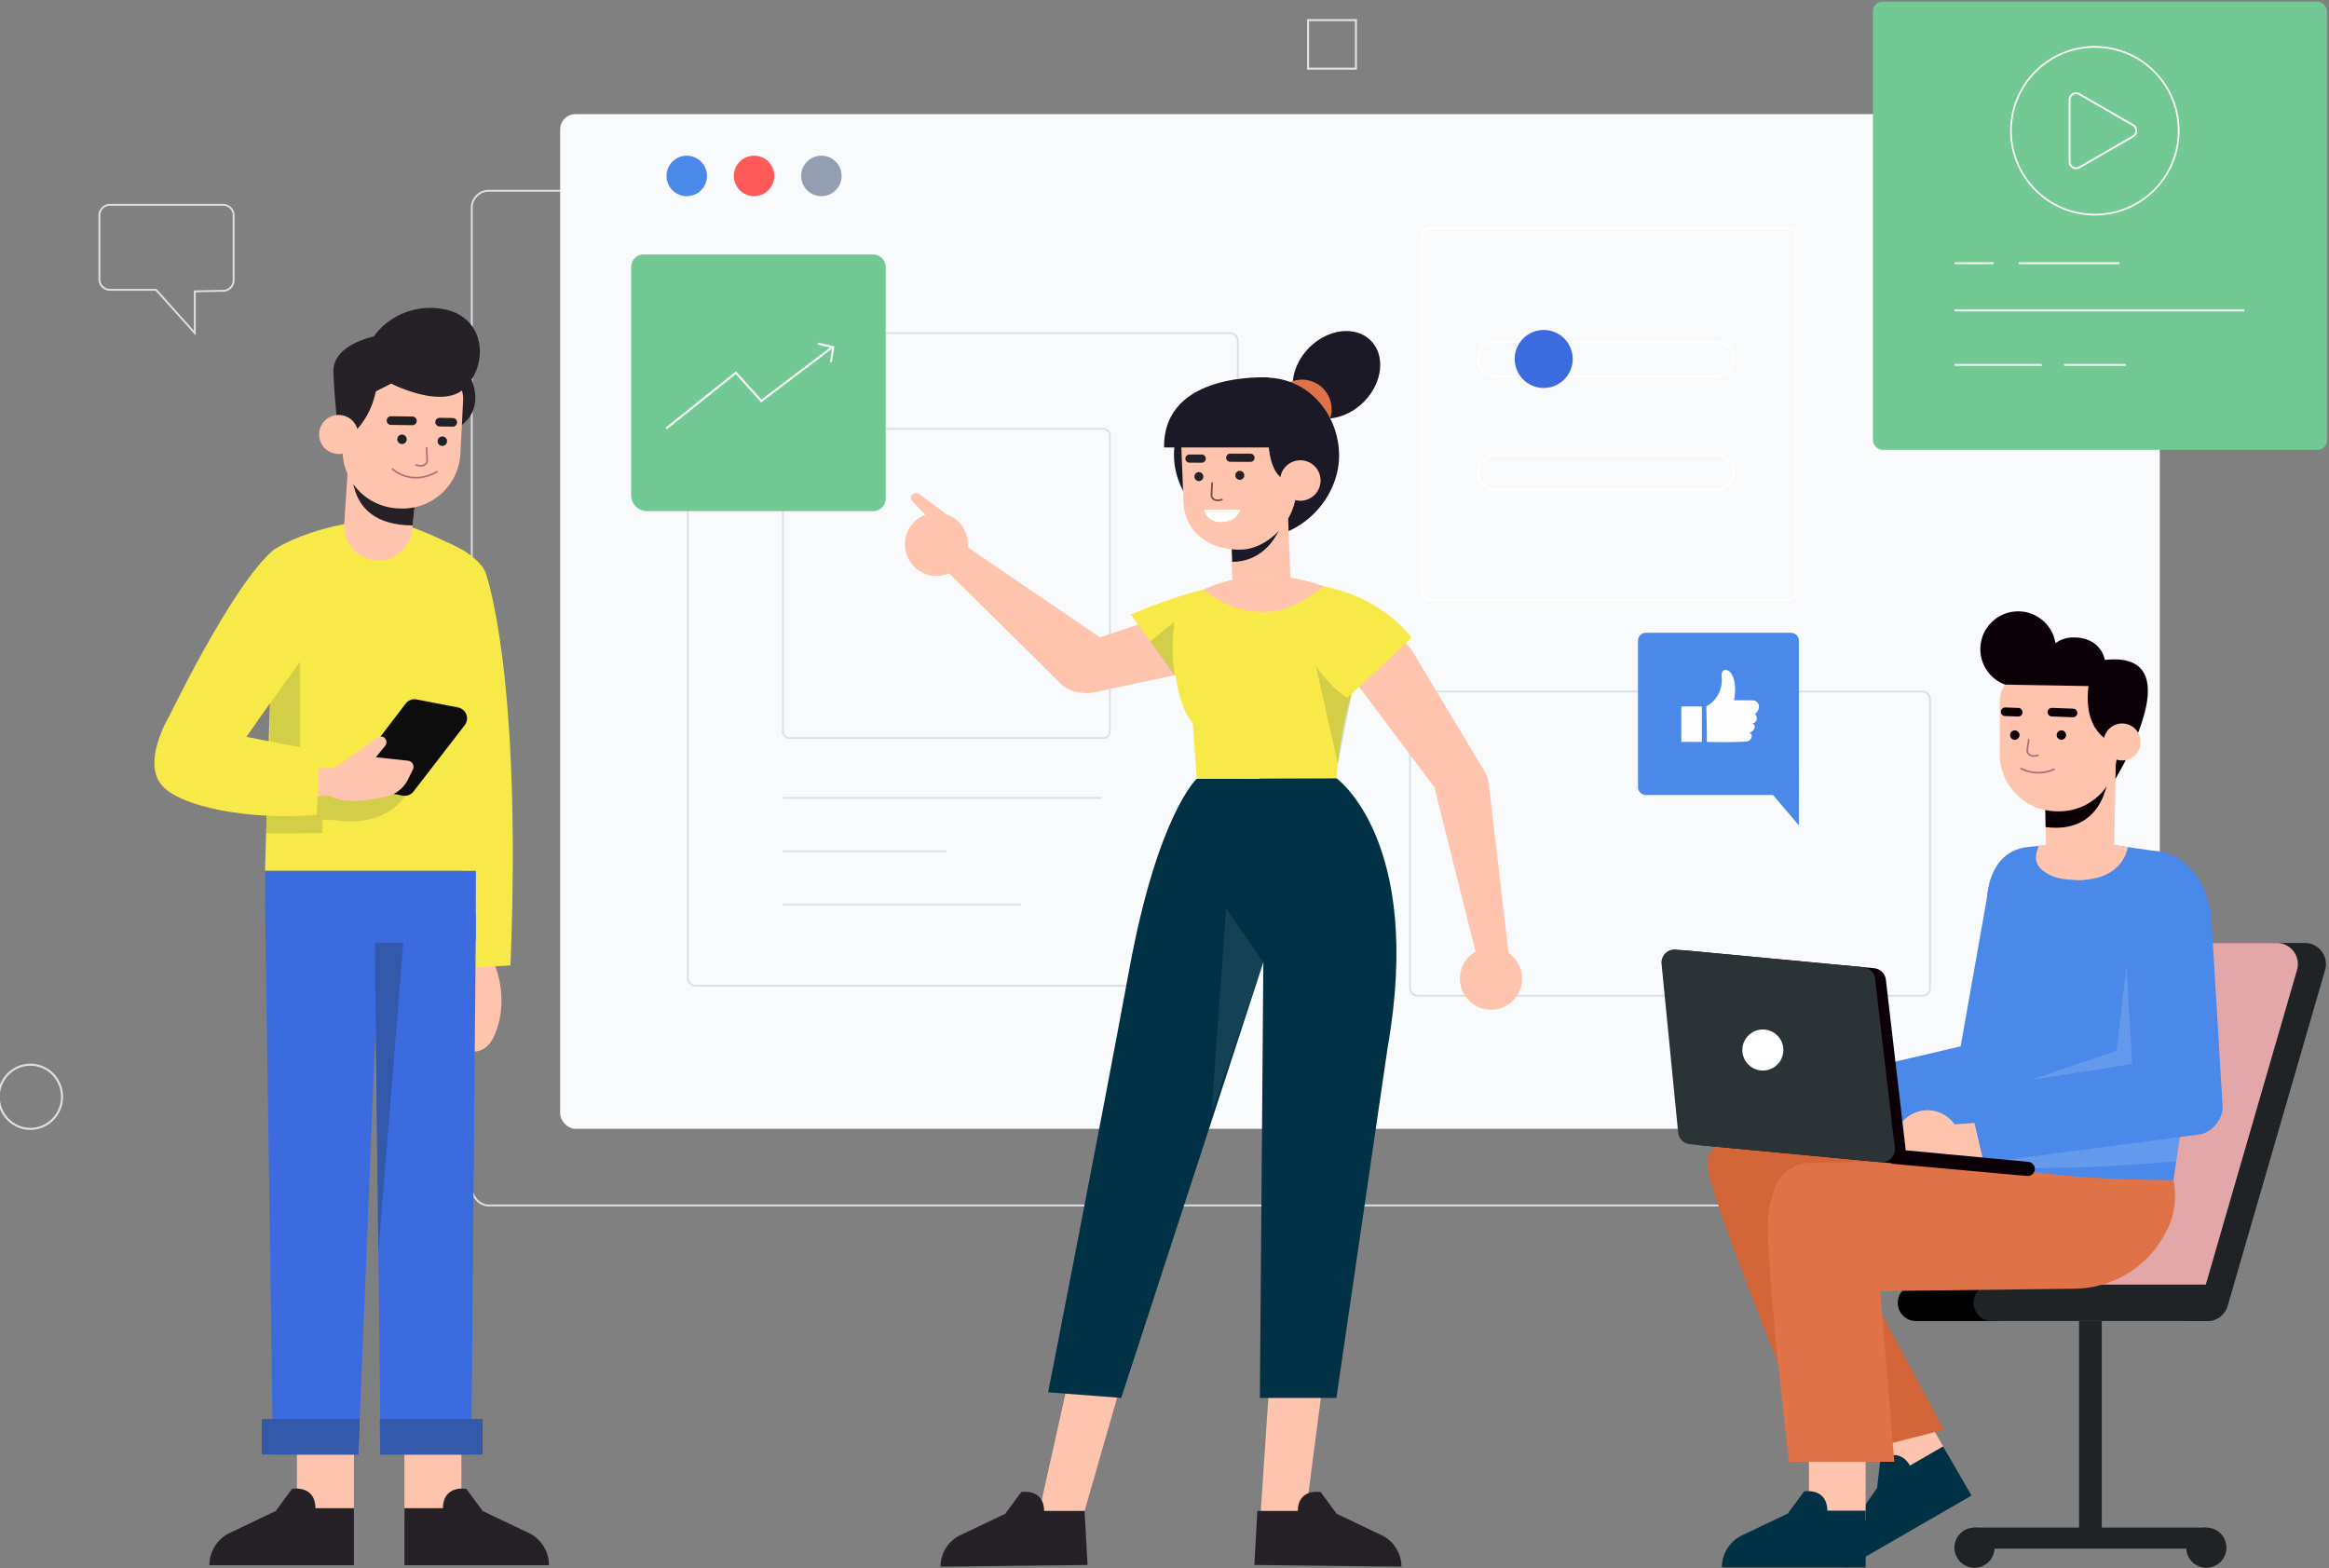 <svg xmlns="http://www.w3.org/2000/svg" xmlns:xlink="http://www.w3.org/1999/xlink" width="551" height="371" viewBox="0 0 551 371">
  <rect x="0" y="0" width="551" height="371" fill="#808080" stroke="none"/>
  <defs>
    <clipPath id="clip-Inner-graphics">
      <rect width="551" height="371"/>
    </clipPath>
  </defs>
  <g id="Inner-graphics" clip-path="url(#clip-Inner-graphics)">
    <g id="Group_2663" data-name="Group 2663" transform="translate(-201.604 -193.098)">
      <g id="Group_2557" data-name="Group 2557" transform="translate(313.22 220.086)">
        <g id="Group_2550" data-name="Group 2550">
          <rect id="Rectangle_482" data-name="Rectangle 482" width="378.45" height="240.046" rx="4" transform="translate(0 18.14)" fill="none" stroke="#dcdfe5" stroke-miterlimit="10" stroke-width="0.443"/>
          <rect id="Rectangle_483" data-name="Rectangle 483" width="378.45" height="240.046" rx="3.652" transform="translate(20.901)" fill="#f9fafc"/>
          <g id="Group_2549" data-name="Group 2549" transform="translate(46.07 9.843)">
            <circle id="Ellipse_107" data-name="Ellipse 107" cx="4.788" cy="4.788" r="4.788" fill="#4a88e9"/>
            <circle id="Ellipse_108" data-name="Ellipse 108" cx="4.788" cy="4.788" r="4.788" transform="translate(15.926 0)" fill="#ff5a5a"/>
            <circle id="Ellipse_109" data-name="Ellipse 109" cx="4.788" cy="4.788" r="4.788" transform="translate(31.852)" fill="#949eb2"/>
          </g>
        </g>
        <g id="Group_2556" data-name="Group 2556" transform="translate(51.102 26.977)">
          <rect id="Rectangle_484" data-name="Rectangle 484" width="123.01" height="71.976" rx="1.768" transform="translate(170.864 109.62)" fill="none" stroke="#dcdfe5" stroke-miterlimit="10" stroke-width="0.457"/>
          <g id="Group_2552" data-name="Group 2552" transform="translate(0 24.834)">
            <rect id="Rectangle_485" data-name="Rectangle 485" width="130.117" height="154.393" rx="1.768" fill="none" stroke="#dcdfe5" stroke-miterlimit="10" stroke-width="0.457"/>
            <rect id="Rectangle_486" data-name="Rectangle 486" width="77.366" height="73.144" rx="1.549" transform="translate(22.497 22.654)" fill="none" stroke="#dcdfe5" stroke-miterlimit="10" stroke-width="0.433"/>
            <g id="Group_2551" data-name="Group 2551" transform="translate(22.497 109.959)">
              <line id="Line_92" data-name="Line 92" x2="75.38" fill="none" stroke="#dcdfe5" stroke-miterlimit="10" stroke-width="0.433"/>
              <line id="Line_93" data-name="Line 93" x2="38.683" transform="translate(0 12.61)" fill="none" stroke="#dcdfe5" stroke-miterlimit="10" stroke-width="0.433"/>
              <line id="Line_94" data-name="Line 94" x2="56.354" transform="translate(0 25.22)" fill="none" stroke="#dcdfe5" stroke-miterlimit="10" stroke-width="0.433"/>
            </g>
          </g>
          <g id="Group_2555" data-name="Group 2555" transform="translate(173.684)">
            <rect id="Rectangle_487" data-name="Rectangle 487" width="88.421" height="87.917" rx="1.712" fill="none" stroke="#fff" stroke-miterlimit="10" stroke-width="0.433"/>
            <g id="Group_2554" data-name="Group 2554" transform="translate(13.228 24.097)">
              <path id="Path_5492" data-name="Path 5492" d="M397.408,228.088H345.031a4.079,4.079,0,0,1-4.079-4.079h0a4.079,4.079,0,0,1,4.079-4.079h52.377a4.077,4.077,0,0,1,4.077,4.079h0A4.077,4.077,0,0,1,397.408,228.088Z" transform="translate(-340.952 -190.301)" fill="none" stroke="#fff" stroke-miterlimit="10" stroke-width="0.433"/>
              <g id="Group_2553" data-name="Group 2553">
                <path id="Path_5493" data-name="Path 5493" d="M397.408,216.752H345.031a4.079,4.079,0,0,1-4.079-4.077h0a4.079,4.079,0,0,1,4.079-4.079h52.377a4.077,4.077,0,0,1,4.077,4.079h0A4.077,4.077,0,0,1,397.408,216.752Z" transform="translate(-340.952 -205.815)" fill="none" stroke="#fff" stroke-miterlimit="10" stroke-width="0.433"/>
                <path id="Path_5494" data-name="Path 5494" d="M358.354,214.282a6.859,6.859,0,1,1-6.86-6.86A6.859,6.859,0,0,1,358.354,214.282Z" transform="translate(-335.909 -207.422)" fill="#3c6be0"/>
              </g>
            </g>
          </g>
        </g>
      </g>
      <g id="Group_2573" data-name="Group 2573" transform="translate(201.312 160.858)">
        <g id="Group_2558" data-name="Group 2558">
          <path id="Path_5495" data-name="Path 5495" d="M232.554,194.923H205.765a2.5,2.5,0,0,0-2.483,2.518v15.066a2.5,2.5,0,0,0,2.483,2.518h10.918l9.177,10.238V215.4l6.744-.135a2.5,2.5,0,0,0,2.433-2.518v-15.3A2.5,2.5,0,0,0,232.554,194.923Z" transform="translate(-179.476 -114.229)" fill="none" stroke="#dcdfe5" stroke-miterlimit="10" stroke-width="0.443"/>
          <ellipse id="Ellipse_110" data-name="Ellipse 110" cx="7.486" cy="7.591" rx="7.486" ry="7.591" transform="translate(0 284.108)" fill="none" stroke="#dcdfe5" stroke-miterlimit="10" stroke-width="0.49"/>
          <rect id="Rectangle_488" data-name="Rectangle 488" width="11.323" height="11.482" transform="translate(309.76 37)" fill="none" stroke="#dcdfe5" stroke-miterlimit="10" stroke-width="0.49"/>
        </g>
        <g id="Group_2572" data-name="Group 2572" transform="translate(149.599 32.631)">
          <g id="Group_2562" data-name="Group 2562" transform="translate(238.213 149.309)">
            <g id="Group_2559" data-name="Group 2559" transform="translate(0 0)">
              <path id="Rectangle_489" data-name="Rectangle 489" d="M0,0H36.176a1.881,1.881,0,0,1,1.881,1.881v34.6a1.881,1.881,0,0,1-1.881,1.881H1.881A1.881,1.881,0,0,1,0,36.48V0A0,0,0,0,1,0,0Z" transform="translate(38.058 38.361) rotate(180)" fill="#4a88e9"/>
              <path id="Path_5497" data-name="Path 5497" d="M379.588,251.246v13.374L368.21,251.246Z" transform="translate(-341.53 -219.073)" fill="#4a88e9"/>
            </g>
            <g id="Group_2561" data-name="Group 2561" transform="translate(10.24 8.785)">
              <g id="Group_2560" data-name="Group 2560" transform="translate(5.927)">
                <path id="Path_5498" data-name="Path 5498" d="M363.89,258.4c3.226.055,6.493.1,9.459-.107.94-.064,1.753-1.556.611-2.028a2.108,2.108,0,0,0,1.177-1.023,1.008,1.008,0,0,0-.571-1.331c1.118.277,1.559-1.5.687-2.073a2.6,2.6,0,0,0,.943-1.511,1.516,1.516,0,0,0-.68-1.566,2.478,2.478,0,0,0-1.163-.2l-4.025-.028c.362-2.1.471-4.389-.595-6.232-.322-.554-1.184-1.222-1.871-.794-.642.4-.464,1.4-.431,2.025a7.1,7.1,0,0,1-3.66,6.469S363.926,255.566,363.89,258.4Z" transform="translate(-363.772 -241.372)" fill="#fdfdfd"/>
              </g>
              <rect id="Rectangle_490" data-name="Rectangle 490" width="4.876" height="8.393" transform="translate(0 8.63)" fill="#fdfdfd"/>
            </g>
          </g>
          <g id="Group_2566" data-name="Group 2566" transform="translate(0 59.812)">
            <g id="Group_2564" data-name="Group 2564">
              <g id="Group_2563" data-name="Group 2563">
                <path id="Rectangle_491" data-name="Rectangle 491" d="M2.977,0H57.253A2.977,2.977,0,0,1,60.23,2.977V57.732a2.977,2.977,0,0,1-2.977,2.977H3.816A3.816,3.816,0,0,1,0,56.894V2.977A2.977,2.977,0,0,1,2.977,0Z" fill="#73c994"/>
              </g>
            </g>
            <g id="Group_2565" data-name="Group 2565" transform="translate(8.288 21.09)">
              <path id="Path_5499" data-name="Path 5499" d="M259.884,228.282l16.5-13.194,6.015,6.674,16.55-12.545" transform="translate(-259.884 -208.195)" fill="none" stroke="#fff" stroke-miterlimit="10" stroke-width="0.478"/>
              <path id="Path_5500" data-name="Path 5500" d="M275.05,208.786l3.6.837-.51,3.5" transform="translate(-239.125 -208.786)" fill="none" stroke="#fff" stroke-miterlimit="10" stroke-width="0.478"/>
            </g>
          </g>
          <g id="Group_2571" data-name="Group 2571" transform="translate(293.791)">
            <g id="Group_2567" data-name="Group 2567">
              <rect id="Rectangle_492" data-name="Rectangle 492" width="107.42" height="106.034" rx="2.237" fill="#73c994"/>
            </g>
            <g id="Group_2568" data-name="Group 2568" transform="translate(19.323 61.872)">
              <line id="Line_95" data-name="Line 95" x2="23.788" transform="translate(15.202)" fill="none" stroke="#fff" stroke-miterlimit="10" stroke-width="0.433"/>
              <line id="Line_96" data-name="Line 96" x2="68.537" transform="translate(0 11.189)" fill="none" stroke="#fff" stroke-miterlimit="10" stroke-width="0.433"/>
              <line id="Line_97" data-name="Line 97" x2="20.62" transform="translate(0 24.056)" fill="none" stroke="#fff" stroke-miterlimit="10" stroke-width="0.433"/>
              <line id="Line_98" data-name="Line 98" x2="14.595" transform="translate(25.883 24.056)" fill="none" stroke="#fff" stroke-miterlimit="10" stroke-width="0.433"/>
              <line id="Line_99" data-name="Line 99" x2="9.228" fill="none" stroke="#fff" stroke-miterlimit="10" stroke-width="0.433"/>
            </g>
            <g id="Group_2570" data-name="Group 2570" transform="translate(24.439 2.478)">
              <g id="Group_2569" data-name="Group 2569" transform="translate(22.091 19.188)">
                <path id="Path_5501" data-name="Path 5501" d="M400.052,185.319v14.675a1.538,1.538,0,0,0,2.307,1.331l12.709-7.339a1.538,1.538,0,0,0,0-2.663l-12.709-7.336A1.538,1.538,0,0,0,400.052,185.319Z" transform="translate(-400.052 -183.779)" fill="none" stroke="#fff" stroke-miterlimit="10" stroke-width="0.433"/>
              </g>
              <circle id="Ellipse_111" data-name="Ellipse 111" cx="19.845" cy="19.845" r="19.845" transform="translate(0 28.064) rotate(-45)" fill="none" stroke="#fff" stroke-miterlimit="10" stroke-width="0.393"/>
            </g>
          </g>
        </g>
      </g>
      <g id="Group_2599" data-name="Group 2599" transform="translate(594.69 337.718)">
        <g id="Group_2575" data-name="Group 2575" transform="translate(55.893 78.452)">
          <path id="Path_5502" data-name="Path 5502" d="M428.087,311.38H387.206a4.313,4.313,0,0,1-4.314-4.314h0a4.312,4.312,0,0,1,4.314-4.311h40.881a4.312,4.312,0,0,1,4.311,4.311h0A4.312,4.312,0,0,1,428.087,311.38Z" transform="translate(-382.892 -221.938)"/>
          <g id="Group_2574" data-name="Group 2574" transform="translate(13.402 86.609)">
            <rect id="Rectangle_493" data-name="Rectangle 493" width="4.982" height="54.854" transform="translate(4.748 56.668) rotate(-90)" fill="#1f2326"/>
            <path id="Path_5503" data-name="Path 5503" d="M397.981,330.995a4.747,4.747,0,1,1-5.46-3.906A4.747,4.747,0,0,1,397.981,330.995Z" transform="translate(-388.55 -275.327)" fill="#1f2326"/>
            <rect id="Rectangle_494" data-name="Rectangle 494" width="5.366" height="54.682" transform="translate(29.492)" fill="#1f2326"/>
            <path id="Path_5504" data-name="Path 5504" d="M421.139,330.995a4.748,4.748,0,1,1-5.46-3.906A4.748,4.748,0,0,1,421.139,330.995Z" transform="translate(-356.853 -275.327)" fill="#1f2326"/>
          </g>
          <path id="Path_5505" data-name="Path 5505" d="M444.57,358.08H396.327a5,5,0,0,1-4.724-6.434l23.037-79.415a4.94,4.94,0,0,1,4.726-3.594H467.61a5,5,0,0,1,4.726,6.431L449.3,354.487A4.941,4.941,0,0,1,444.57,358.08Z" transform="translate(-371.248 -268.638)" fill="#1f2326"/>
          <path id="Path_5506" data-name="Path 5506" d="M438.174,358.08H396.151a5,5,0,0,1-4.724-6.434l23.039-79.415a4.935,4.935,0,0,1,4.723-3.594h42.023a5,5,0,0,1,4.723,6.431L442.9,354.487A4.941,4.941,0,0,1,438.174,358.08Z" transform="translate(-371.489 -268.638)" fill="#e3a6a9"/>
          <path id="Path_5507" data-name="Path 5507" d="M445.839,311.38H394.777a4.314,4.314,0,0,1-4.314-4.314h0a4.314,4.314,0,0,1,4.314-4.311h51.062a4.312,4.312,0,0,1,4.311,4.311h0A4.312,4.312,0,0,1,445.839,311.38Z" transform="translate(-372.529 -221.938)" fill="#1f2326"/>
        </g>
        <g id="Group_2598" data-name="Group 2598" transform="translate(0)">
          <g id="Group_2587" data-name="Group 2587" transform="translate(10.854 120.619)">
            <g id="Group_2581" data-name="Group 2581">
              <g id="Group_2578" data-name="Group 2578" transform="translate(31.902 63.106)">
                <rect id="Rectangle_495" data-name="Rectangle 495" width="13.409" height="18.127" transform="translate(4.28 6.704) rotate(-29.997)" fill="#fec4ad"/>
                <g id="Group_2577" data-name="Group 2577" transform="translate(0 13.822)">
                  <g id="Group_2576" data-name="Group 2576">
                    <path id="Path_5508" data-name="Path 5508" d="M401.218,318.914l-14.727,8.5-7.8,11.347a8.431,8.431,0,0,0-.216,8.781h0l29.456-17Z" transform="translate(-377.347 -318.914)" fill="#003145"/>
                  </g>
                  <path id="Path_5509" data-name="Path 5509" d="M380.835,327.473l.723-6.4s4.641-3.942,7.443,1.959Z" transform="translate(-372.571 -317.728)" fill="#003145"/>
                </g>
              </g>
              <g id="Group_2580" data-name="Group 2580">
                <g id="Group_2579" data-name="Group 2579">
                  <path id="Path_5510" data-name="Path 5510" d="M396.484,286.517s-35.461-1.793-32.42,11.761,26.09,68.793,26.09,68.793l29.662-7.644-22.438-41.746,43.459-16.326Z" transform="translate(-363.879 -286.439)" fill="#d46538"/>
                </g>
              </g>
            </g>
            <g id="Group_2586" data-name="Group 2586" transform="translate(3.426 9.177)">
              <g id="Group_2584" data-name="Group 2584" transform="translate(0 66.997)">
                <rect id="Rectangle_496" data-name="Rectangle 496" width="13.409" height="18.127" transform="translate(20.602)" fill="#fec4ad"/>
                <g id="Group_2583" data-name="Group 2583" transform="translate(0 11.343)">
                  <g id="Group_2582" data-name="Group 2582" transform="translate(0 4.619)">
                    <path id="Path_5511" data-name="Path 5511" d="M399.337,325.334H382.331L369.9,331.261a8.428,8.428,0,0,0-4.577,7.5h34.012Z" transform="translate(-365.325 -325.334)" fill="#003145"/>
                  </g>
                  <path id="Path_5512" data-name="Path 5512" d="M371.919,328.638l3.828-5.185s5.988-1.092,5.465,5.42Z" transform="translate(-356.299 -323.384)" fill="#003145"/>
                </g>
              </g>
              <g id="Group_2585" data-name="Group 2585" transform="translate(10.89)">
                <path id="Path_5513" data-name="Path 5513" d="M421.742,290.313l-41.511.637a9.357,9.357,0,0,0-8.409,5.332c-1.172,2.558-2.037,6.325-1.881,11.849.443,15.378,4.965,53.58,4.965,53.58h24.92l-3.35-40.384,45.716-.564a24.608,24.608,0,0,0,22.125-13.846,18.16,18.16,0,0,0,1.549-11.82Z" transform="translate(-369.922 -290.313)" fill="#df7246"/>
              </g>
            </g>
          </g>
          <g id="Group_2595" data-name="Group 2595" transform="translate(0 53.991)">
            <g id="Group_2589" data-name="Group 2589" transform="translate(17.952 3.063)">
              <g id="Group_2588" data-name="Group 2588" transform="translate(0 55.698)">
                <path id="Path_5514" data-name="Path 5514" d="M382.571,290.952c.009,4.335-2.93,4.989-7.263,5s-8.424-.632-8.433-4.967a7.848,7.848,0,1,1,15.7-.031Z" transform="translate(-366.875 -283.118)" fill="#4a88e9"/>
                <path id="Path_5515" data-name="Path 5515" d="M383.563,293.273l-9.07.017a4.317,4.317,0,0,1-4.316-4.3h0a4.318,4.318,0,0,1,4.3-4.318l9.068-.017a4.318,4.318,0,0,1,4.318,4.3h0A4.322,4.322,0,0,1,383.563,293.273Z" transform="translate(-362.355 -281.01)" fill="#4a88e9"/>
              </g>
              <path id="Path_5516" data-name="Path 5516" d="M377.428,328.486,374.4,313.643l34.99-8.187,6.782-38.358c.753-3.961,5.427-8.156,9.388-7.4h0c3.961.753,7.6,5.351,6.846,9.312L428.043,319a7.3,7.3,0,0,1-5.444,5.73Z" transform="translate(-356.57 -259.605)" fill="#4a88e9"/>
            </g>
            <path id="Path_5517" data-name="Path 5517" d="M431.227,260.717c9.286.407,13.351,10.032,13.642,16.466l-8.947,61.469c-38.638-.334-44.124-4.785-44.124-4.785V271.924c.469-5.965,3.205-11.576,10-12.14l13.881-1.289Z" transform="translate(-314.808 -258.062)" fill="#4a88e9"/>
            <path id="Path_5518" data-name="Path 5518" d="M397.392,259.823l9.951-1.511,11.067,1.781s-.955,9.219-14.876,7.587a10.029,10.029,0,0,1-5.543-2.307C396.577,264.092,396.226,262.344,397.392,259.823Z" transform="translate(-308.11 -258.312)" fill="#fec4ad"/>
            <path id="Path_5519" data-name="Path 5519" d="M396.121,298.108l20.443-6.981,2.348-20.3,1.379,23.46Z" transform="translate(-308.89 -241.189)" fill="#fff" opacity="0.146"/>
            <path id="Path_5520" data-name="Path 5520" d="M439.691,287.517c-.137-.009-1.012,6.957-1.012,6.957s-42.262,3.8-48.421-.41Z" transform="translate(-316.916 -218.336)" fill="#fff" opacity="0.146"/>
            <g id="Group_2591" data-name="Group 2591" transform="translate(55.074 64.143)">
              <path id="Path_5521" data-name="Path 5521" d="M398.225,292.7c.3,4.323-2.591,5.171-6.915,5.47s-8.447-.071-8.746-4.4a7.849,7.849,0,1,1,15.66-1.073Z" transform="translate(-382.546 -285.39)" fill="#fec4ad"/>
              <path id="Path_5522" data-name="Path 5522" d="M399.5,295.161l-9.049.621a4.321,4.321,0,0,1-4.593-4h0a4.321,4.321,0,0,1,4-4.593l9.049-.621a4.319,4.319,0,0,1,4.591,4h0A4.32,4.32,0,0,1,399.5,295.161Z" transform="translate(-378.027 -283.796)" fill="#fec4ad"/>
            </g>
            <path id="Path_5523" data-name="Path 5523" d="M393.8,330.854,389.8,314.03l39.15-6.533-1.957-33.27c-1.582-7.386,5.23-13.841,10.48-12.984h0c5.02-.076,9.163,3.809,10.136,11.344l2.705,45.434a7.3,7.3,0,0,1-5.05,6.081Z" transform="translate(-317.546 -254.405)" fill="#4a88e9"/>
            <g id="Group_2594" data-name="Group 2594" transform="translate(0 25.991)">
              <path id="Path_5524" data-name="Path 5524" d="M363.768,269.4l44.34,4.181a3.1,3.1,0,0,1,2.79,2.729l4.655,39.955a3.1,3.1,0,0,1-3.375,3.447l-45.074-4.25a3.106,3.106,0,0,1-2.8-2.786l-3.916-39.884A3.1,3.1,0,0,1,363.768,269.4Z" transform="translate(-357.821 -269.145)" fill="#0b0006"/>
              <path id="Path_5525" data-name="Path 5525" d="M362.692,269.3l44.337,4.181a3.1,3.1,0,0,1,2.791,2.729l4.655,39.955a3.1,3.1,0,0,1-3.373,3.449l-45.076-4.25a3.1,3.1,0,0,1-2.8-2.788l-3.918-39.884A3.1,3.1,0,0,1,362.692,269.3Z" transform="translate(-359.297 -269.284)" fill="#2c3336"/>
              <path id="Path_5526" data-name="Path 5526" d="M384.387,289.293l30.3,2.857a1.678,1.678,0,0,1,1.514,1.829h0a1.679,1.679,0,0,1-1.829,1.514l-32.126-2.911Z" transform="translate(-327.887 -241.896)" fill="#0b0006"/>
              <path id="Path_5527" data-name="Path 5527" d="M377.052,282.589a4.851,4.851,0,1,1-4.375-5.285A4.85,4.85,0,0,1,377.052,282.589Z" transform="translate(-348.246 -258.337)" fill="#fff"/>
            </g>
          </g>
          <g id="Group_2597" data-name="Group 2597" transform="translate(75.43)">
            <path id="Path_5528" data-name="Path 5528" d="M399.652,235.53a8.944,8.944,0,0,1,9.26,7.533,6.907,6.907,0,0,1,3.785-1.348c3.826-.182,6.991,1.488,7.912,5.3,22.025-2.4,1.374,30,1.374,30l-1.675-12.481-.609-13.988a6.931,6.931,0,0,1-13.275.211,8.938,8.938,0,1,1-6.772-15.22Z" transform="translate(-391.14 -235.52)" fill="#0b0006"/>
            <path id="Path_5529" data-name="Path 5529" d="M414.5,248.9l-.462,23.937a8.075,8.075,0,0,1-7.687,7.907h0a8.076,8.076,0,0,1-8.461-7.924l-.351-20.1Z" transform="translate(-382.383 -217.2)" fill="#fec4ad"/>
            <path id="Path_5530" data-name="Path 5530" d="M412.754,251.238s0,15.705-15.023,13.806l-.126-7.23Z" transform="translate(-382.29 -214.004)" fill="#0b0006"/>
            <path id="Path_5531" data-name="Path 5531" d="M406.656,274.245h.507a13.591,13.591,0,0,0,13.6-13.581l.01-15.345a3.517,3.517,0,0,0-3.515-3.52l-17.887-.012a6.281,6.281,0,0,0-6.287,6.277l-.009,12.581A13.59,13.59,0,0,0,406.656,274.245Z" transform="translate(-388.493 -226.941)" fill="#fec4ad"/>
            <g id="Group_2596" data-name="Group 2596" transform="translate(4.88 22.743)">
              <path id="Path_5532" data-name="Path 5532" d="M398.768,248.6a1.108,1.108,0,1,0,1.021-1.192A1.11,1.11,0,0,0,398.768,248.6Z" transform="translate(-385.583 -241.99)" fill="#0b0006"/>
              <path id="Path_5533" data-name="Path 5533" d="M394.116,248.608a1.11,1.11,0,1,0,1.021-1.192A1.109,1.109,0,0,0,394.116,248.608Z" transform="translate(-391.95 -241.983)" fill="#0b0006"/>
              <path id="Path_5534" data-name="Path 5534" d="M396.183,248.349l-.37,2.655s.2,1.675,2.58,1.019" transform="translate(-389.623 -240.702)" fill="none" stroke="#af7079" stroke-linecap="round" stroke-linejoin="round" stroke-width="0.402"/>
              <path id="Path_5535" data-name="Path 5535" d="M404.049,247.364a.987.987,0,0,1-.206.014l-5.017-.187a1.016,1.016,0,0,1,.076-2.03l5.017.187a1.015,1.015,0,0,1,.13,2.016Z" transform="translate(-386.836 -245.066)" fill="#0b0006"/>
              <path id="Path_5536" data-name="Path 5536" d="M397.45,247.251a.975.975,0,0,1-.2.014l-3.068-.116a1.015,1.015,0,1,1,.073-2.028l3.068.114a1.015,1.015,0,0,1,.13,2.016Z" transform="translate(-393.2 -245.121)" fill="#0b0006"/>
              <path id="Path_5537" data-name="Path 5537" d="M395.207,251.225a9.125,9.125,0,0,0,7.812.163" transform="translate(-390.452 -236.765)" fill="none" stroke="#af7079" stroke-linecap="round" stroke-linejoin="round" stroke-width="0.402"/>
            </g>
            <path id="Path_5538" data-name="Path 5538" d="M419.66,259.561s-7.789-1.772-6.311-13.6l-19.735-.341.476-4.813,21.89.3a5.32,5.32,0,0,1,5.219,5.858Z" transform="translate(-387.751 -228.282)" fill="#0b0006"/>
            <path id="Path_5539" data-name="Path 5539" d="M403.453,251.087a4.372,4.372,0,1,0,4.375-4.368A4.374,4.374,0,0,0,403.453,251.087Z" transform="translate(-374.285 -220.19)" fill="#fec4ad"/>
          </g>
        </g>
      </g>
      <g id="Group_2625" data-name="Group 2625" transform="translate(415.685 271.404)">
        <g id="Group_2604" data-name="Group 2604" transform="translate(61.32)">
          <g id="Group_2600" data-name="Group 2600" transform="translate(25.646)">
            <path id="Path_5540" data-name="Path 5540" d="M339.255,224.318c-4.477,4.475-10.989,5.223-14.545,1.668s-2.809-10.07,1.668-14.547,10.989-5.223,14.545-1.668S343.732,219.841,339.255,224.318Z" transform="translate(-317.677 -207.525)" fill="#1c1927"/>
            <path id="Path_5541" data-name="Path 5541" d="M334.431,219.375a6.994,6.994,0,1,1-7-6.993A6.994,6.994,0,0,1,334.431,219.375Z" transform="translate(-320.443 -200.876)" fill="#df7246"/>
          </g>
          <path id="Path_5542" data-name="Path 5542" d="M310.618,231.135c.41,10.3,10.065,19.377,20.365,18.967s19.086-9.918,18.676-20.218-8.949-19.462-20.644-17.416C318.859,214.248,310.208,220.833,310.618,231.135Z" transform="translate(-308.264 -201.152)" fill="#1c1927"/>
          <g id="Group_2602" data-name="Group 2602" transform="translate(15.363 36.94)">
            <g id="Group_2601" data-name="Group 2601">
              <path id="Path_5543" data-name="Path 5543" d="M330.642,245.331l-.831-22.212-13.708.606.834,22.212a6.862,6.862,0,0,0,7.156,6.55h0A6.86,6.86,0,0,0,330.642,245.331Z" transform="translate(-316.102 -223.119)" fill="#fec4ad"/>
            </g>
            <path id="Path_5544" data-name="Path 5544" d="M330.1,223.542s-.791,16.435-13.469,16.677l-.351-8.2Z" transform="translate(-315.86 -222.54)" fill="#1c1927"/>
          </g>
          <path id="Path_5545" data-name="Path 5545" d="M325.669,249.783h0c-7.343.294-13.528-3.9-13.82-11.24l-.5-12.628c-.213-5.418,5.474-11.363,8.672-11.489l11.908,2.833a5.83,5.83,0,0,1,6.043,5.581l.5,12.578C338.762,242.762,331.861,249.539,325.669,249.783Z" transform="translate(-307.255 -198.078)" fill="#fec4ad"/>
          <g id="Group_2603" data-name="Group 2603" transform="translate(5.007 29.007)">
            <path id="Path_5546" data-name="Path 5546" d="M316.738,222.665a1.058,1.058,0,1,0,.933-1.168A1.055,1.055,0,0,0,316.738,222.665Z" transform="translate(-304.884 -217.415)" fill="#262127"/>
            <path id="Path_5547" data-name="Path 5547" d="M312.651,222.793a1.058,1.058,0,1,0,.933-1.168A1.059,1.059,0,0,0,312.651,222.793Z" transform="translate(-310.479 -217.24)" fill="#262127"/>
            <path id="Path_5548" data-name="Path 5548" d="M314.51,222.7l-.163,3.042s.242,1.592,2.492.888" transform="translate(-308.148 -215.755)" fill="none" stroke="#7c473d" stroke-linecap="round" stroke-linejoin="round" stroke-width="0.399"/>
            <path id="Path_5549" data-name="Path 5549" d="M321.765,221.7a.872.872,0,0,1-.194.019l-4.792-.012a.969.969,0,0,1,.007-1.938l4.79.012a.969.969,0,0,1,.189,1.919Z" transform="translate(-306.138 -219.77)" fill="#262127"/>
            <path id="Path_5550" data-name="Path 5550" d="M315.819,221.782a1.039,1.039,0,0,1-.194.019l-2.93-.009a.968.968,0,0,1,0-1.935l2.93.007a.969.969,0,0,1,.189,1.919Z" transform="translate(-311.73 -219.652)" fill="#262127"/>
            <path id="Path_5551" data-name="Path 5551" d="M313.62,225.36l8.566,0s-.8,3.243-5.159,2.916A3.627,3.627,0,0,1,313.62,225.36Z" transform="translate(-309.143 -212.118)" fill="#fff"/>
          </g>
          <path id="Path_5552" data-name="Path 5552" d="M320.052,218.935s.164,8.151,4.785,8.831l3.134-9.113Z" transform="translate(-295.332 -192.292)" fill="#1c1927"/>
          <path id="Path_5553" data-name="Path 5553" d="M330.771,225.029a4.785,4.785,0,1,1-4.972-4.591A4.786,4.786,0,0,1,330.771,225.029Z" transform="translate(-293.754 -189.854)" fill="#fec4ad"/>
          <path id="Path_5554" data-name="Path 5554" d="M334.3,212.187s-24.915-1.58-24.683,16.546h34.227l-4.626-12.323Z" transform="translate(-309.616 -201.19)" fill="#1c1927"/>
        </g>
        <g id="Group_2614" data-name="Group 2614" transform="translate(8.424 105.783)">
          <g id="Group_2607" data-name="Group 2607" transform="translate(74.251 138.915)">
            <path id="Path_5555" data-name="Path 5555" d="M329.772,347.591h-10.56l2.442-36.767h12.929Z" transform="translate(-317.836 -310.824)" fill="#fec4ad"/>
            <g id="Group_2606" data-name="Group 2606" transform="translate(0 29.895)">
              <g id="Group_2605" data-name="Group 2605" transform="translate(0 4.538)">
                <path id="Path_5556" data-name="Path 5556" d="M319.337,325.36h17.378l12.211,5.823a8.284,8.284,0,0,1,4.5,7.367h0l-34.793-.41Z" transform="translate(-318.631 -325.36)" fill="#262127"/>
              </g>
              <path id="Path_5557" data-name="Path 5557" d="M332.135,328.605l-3.762-5.093s-5.884-1.073-5.37,5.323Z" transform="translate(-312.69 -323.444)" fill="#262127"/>
            </g>
          </g>
          <path id="Path_5558" data-name="Path 5558" d="M337.289,252.181S358,266.889,349.408,315.933L337.289,398.79H319.182l1.049-131.067-1.049-15.542Z" transform="translate(-243.626 -252.181)" fill="#003145"/>
          <g id="Group_2611" data-name="Group 2611" transform="translate(0 138.915)">
            <path id="Path_5559" data-name="Path 5559" d="M296.935,347.591h10.56l10.56-36.767H305.126Z" transform="translate(-274.078 -310.824)" fill="#fec4ad"/>
            <g id="Group_2610" data-name="Group 2610" transform="translate(0 29.895)">
              <g id="Group_2609" data-name="Group 2609" transform="translate(0 4.538)">
                <path id="Path_5560" data-name="Path 5560" d="M321.373,325.36h-17.38l-12.209,5.823a8.284,8.284,0,0,0-4.5,7.367h0l34.793-.41Z" transform="translate(-287.286 -325.36)" fill="#262127"/>
              </g>
              <path id="Path_5561" data-name="Path 5561" d="M293.765,328.605l3.762-5.093s5.884-1.073,5.37,5.323Z" transform="translate(-278.417 -323.444)" fill="#262127"/>
            </g>
          </g>
          <path id="Path_5562" data-name="Path 5562" d="M333.2,252.243s-9.2,8.357-15.966,45.1-19.2,100.031-19.2,100.031l17.295,1.331L352.6,284.468l2.5-32.225Z" transform="translate(-272.575 -252.096)" fill="#003145"/>
          <path id="Path_5563" data-name="Path 5563" d="M326.626,277.911l-8.8-12.728-3.478,48.527Z" transform="translate(-250.245 -234.383)" fill="#fff" opacity="0.082"/>
        </g>
        <g id="Group_2624" data-name="Group 2624" transform="translate(0 38.338)">
          <g id="Group_2616" data-name="Group 2616">
            <path id="Path_5564" data-name="Path 5564" d="M301.754,258.793a15.8,15.8,0,0,0,2.58-.282l37.129-7.867c5.28-.784,13.007-8.535,10.762-13.379a8,8,0,0,0-9.414-4.335l-37.967,12.834Z" transform="translate(-259.058 -211.495)" fill="#fec4ad"/>
            <path id="Path_5565" data-name="Path 5565" d="M325.46,251.486,292.486,229l-4.593,5.834,27.178,26.919c4.735,4.138,13.7,1.526,15.684-4.442h0C332.131,253.18,329.345,253.461,325.46,251.486Z" transform="translate(-278.031 -216.466)" fill="#fec4ad"/>
            <g id="Group_2615" data-name="Group 2615">
              <path id="Path_5566" data-name="Path 5566" d="M298.08,236.046a7.466,7.466,0,1,1-3.984-9.781A7.468,7.468,0,0,1,298.08,236.046Z" transform="translate(-283.73 -221.014)" fill="#fec4ad"/>
              <path id="Path_5567" data-name="Path 5567" d="M292.9,228.818l-6.5-4.806a1.286,1.286,0,0,0-1.772.109h0a1.107,1.107,0,0,0,.017,1.5l6,6.325Z" transform="translate(-282.895 -223.709)" fill="#fec4ad"/>
            </g>
          </g>
          <path id="Path_5568" data-name="Path 5568" d="M323.6,233.339c-7.272,1.618-17.326,5.924-17.326,5.924l11.245,15.3,3.854-.978Z" transform="translate(-252.867 -210.528)" fill="#f7ea48"/>
          <path id="Path_5569" data-name="Path 5569" d="M314.016,249.276a40.6,40.6,0,0,1,0-12.747l-5.773,4.7Z" transform="translate(-250.176 -206.161)" fill="#003145" opacity="0.152"/>
          <path id="Path_5570" data-name="Path 5570" d="M357.737,278.561l3.352-6.135-16.89-28.1c-2.177-3.759-12.169-10.629-15.16-7.476-2.2,2.314-2.284,9.454-.351,11.993l20.72,27.644Z" transform="translate(-224.076 -206.82)" fill="#fec4ad"/>
          <path id="Path_5571" data-name="Path 5571" d="M336.9,258.38l9.788,39.1,7.448-.791-4.686-40.1a6.387,6.387,0,0,0-8.959-5.735h0A6.387,6.387,0,0,0,336.9,258.38Z" transform="translate(-211.252 -187.299)" fill="#fec4ad"/>
          <path id="Path_5572" data-name="Path 5572" d="M327.754,233.065s12.436,1.727,20.573,12.055l-17.769,16.66s-11.465-10.52-3.814-20.509Z" transform="translate(-228.453 -210.903)" fill="#f7ea48"/>
          <g id="Group_2619" data-name="Group 2619" transform="translate(131.304 107.516)">
            <path id="Path_5573" data-name="Path 5573" d="M341.965,270.674A7.355,7.355,0,1,1,340.735,281,7.353,7.353,0,0,1,341.965,270.674Z" transform="translate(-339.16 -269.097)" fill="#fec4ad"/>
          </g>
          <g id="Group_2621" data-name="Group 2621" transform="translate(63.573 19.697)">
            <path id="Path_5574" data-name="Path 5574" d="M331.507,232.038s-8.234-.606-20.486,6.363c0,0-2.464,20.711,4.081,28.376l.936,13.142,33.043-.147s1.833-23.447,8.627-29.371l-2.265-11.671A44.567,44.567,0,0,0,331.507,232.038Z" transform="translate(-310.567 -232.024)" fill="#f7ea48"/>
          </g>
          <path id="Path_5575" data-name="Path 5575" d="M313.582,235.24s12.334-6.791,28.587-.715l-5.519,3.463c-7.045,4.418-16.8,2.712-23.068-2.748Z" transform="translate(-242.868 -212.363)" fill="#fec4ad"/>
          <path id="Path_5576" data-name="Path 5576" d="M333.275,247.616l-1.078,1.009a29.734,29.734,0,0,1-7.436-7.68L330,264.167Z" transform="translate(-227.566 -200.117)" fill="#003145" opacity="0.152"/>
        </g>
      </g>
      <g id="Group_2652" data-name="Group 2652" transform="translate(238.133 265.939)">
        <path id="Path_5577" data-name="Path 5577" d="M248.081,268.2s7.774,9.812,3.714,21.684-15.314-.855-15.314-.855Z" transform="translate(-170.853 -119.007)" fill="#fec4ad"/>
        <path id="Path_5578" data-name="Path 5578" d="M247.168,235.906s-.893-3.74-9.182-7.287l5.844,45.955.557-2.783L239.912,329.5l13.126-.77C255.811,259.094,247.168,235.906,247.168,235.906Z" transform="translate(-168.793 -173.186)" fill="#f7ea48"/>
        <g id="Group_2635" data-name="Group 2635" transform="translate(0 50.105)">
          <g id="Group_2627" data-name="Group 2627" transform="translate(26.18)">
            <path id="Path_5579" data-name="Path 5579" d="M246.754,226.37s-14.206.58-24.757,7.024l-2.17,76.042H269.72V242.227c0-4.134-1.116-7.606-2.606-8.35C263.77,232.209,254.908,227.154,246.754,226.37Z" transform="translate(-219.828 -226.37)" fill="#f7ea48"/>
            <path id="Path_5580" data-name="Path 5580" d="M220.305,250.469l7.154-9.943v20.358l-7.154-1.424Z" transform="translate(-219.175 -206.993)" fill="#003145" opacity="0.152"/>
            <path id="Path_5581" data-name="Path 5581" d="M219.936,266.445c0,.137,13.322,0,13.322,0V263.38h2.89s13.955,3.127,18.654-9.518l-11.325-2.622-23.143,5.29Z" transform="translate(-219.68 -192.327)" fill="#003145" opacity="0.152"/>
          </g>
          <g id="Group_2628" data-name="Group 2628" transform="translate(1.439 7.019)">
            <path id="Path_5582" data-name="Path 5582" d="M252.364,242.236s-13.277,17.636-27.27,38.181c-1.568,2.3-5.346,3.5-8.132,3.43h0c-6.287-.159-9.068-6.879-6.791-12.429,0,0,16.117-33.967,26.123-42.08C236.64,229.058,252.364,242.236,252.364,242.236Z" transform="translate(-209.384 -229.333)" fill="#f7ea48"/>
          </g>
          <g id="Group_2629" data-name="Group 2629" transform="translate(46.9 42.468)">
            <path id="Path_5583" data-name="Path 5583" d="M241.125,245.329l-12.008,15.72a2.624,2.624,0,0,0,1.587,4.171L240.4,267.1a2.632,2.632,0,0,0,2.577-.974l12.114-15.7a2.626,2.626,0,0,0-1.58-4.181l-9.8-1.9A2.625,2.625,0,0,0,241.125,245.329Z" transform="translate(-228.575 -244.298)" fill="#0d0d0d"/>
          </g>
          <g id="Group_2630" data-name="Group 2630" transform="translate(24.103 51.284)">
            <path id="Path_5584" data-name="Path 5584" d="M237.5,251.149l-15.431.217-3.114,7.247,17.326-.862Z" transform="translate(-218.951 -243.736)" fill="#fec4ad"/>
            <path id="Path_5585" data-name="Path 5585" d="M227.485,255.433l10.146-7.168a1.343,1.343,0,0,1,1.68.107h0a1.341,1.341,0,0,1,.133,1.833l-2.217,2.727,7.649.82a1.448,1.448,0,0,1,1.116,2.075l-1.158,2.345a7.605,7.605,0,0,1-5.219,4.074c-3.937.846-9.823,1.921-13.348-.211Z" transform="translate(-208.94 -248.02)" fill="#fec4ad"/>
          </g>
          <g id="Group_2631" data-name="Group 2631" transform="translate(0 47.002)">
            <path id="Path_5586" data-name="Path 5586" d="M212.021,246.212s-5.882,9.84-1.807,15.426c4.11,5.633,21.888,8.791,36.992,7.36l.628-14.983-17.686-3.522Z" transform="translate(-208.776 -246.212)" fill="#f7ea48"/>
          </g>
        </g>
        <g id="Group_2639" data-name="Group 2639" transform="translate(38.965)">
          <g id="Group_2636" data-name="Group 2636" transform="translate(5.922 27.26)">
            <path id="Path_5587" data-name="Path 5587" d="M229.323,216.726l-1.58,23.878a8.069,8.069,0,0,0,6.981,8.53h0a8.071,8.071,0,0,0,9.1-7.17l2.063-19.986Z" transform="translate(-227.725 -216.726)" fill="#fec4ad"/>
            <path id="Path_5588" data-name="Path 5588" d="M228.9,219.7s-4.067,17.091,13.957,17.153l.94-9.087Z" transform="translate(-226.653 -212.656)" fill="#262127"/>
          </g>
          <g id="Group_2638" data-name="Group 2638">
            <path id="Path_5589" data-name="Path 5589" d="M237.51,207.956s-11.141,1.663-10.856,8.793,1.244,14.665,1.244,14.665l6.1-11.657Z" transform="translate(-223.277 -201.47)" fill="#262127"/>
            <path id="Path_5590" data-name="Path 5590" d="M243.588,210.868s8.172,11.162-3.565,16.122l-1.95-.974s-3.532-8.691,1.116-13.291Z" transform="translate(-209.397 -197.484)" fill="#262127"/>
            <path id="Path_5591" data-name="Path 5591" d="M241.084,244.437l-.509-.026a13.7,13.7,0,0,1-12.986-14.372l.784-15.445a3.546,3.546,0,0,1,3.719-3.361l18,.914a6.332,6.332,0,0,1,6,6.645l-.642,12.659A13.7,13.7,0,0,1,241.084,244.437Z" transform="translate(-222.016 -196.991)" fill="#fec4ad"/>
            <g id="Group_2637" data-name="Group 2637" transform="translate(15.991 25.626)">
              <path id="Path_5592" data-name="Path 5592" d="M235.259,219.126a1.118,1.118,0,1,1-.966-1.251A1.117,1.117,0,0,1,235.259,219.126Z" transform="translate(-230.529 -213.531)" fill="#1f2326"/>
              <path id="Path_5593" data-name="Path 5593" d="M239.286,219.317a1.117,1.117,0,1,1-.964-1.251A1.116,1.116,0,0,1,239.286,219.317Z" transform="translate(-225.014 -213.269)" fill="#1f2326"/>
              <path id="Path_5594" data-name="Path 5594" d="M237.427,219.19l.123,3.165s-.284,1.677-2.651.893" transform="translate(-227.975 -211.719)" fill="none" stroke="#af7079" stroke-linecap="round" stroke-linejoin="round" stroke-width="0.394"/>
              <path id="Path_5595" data-name="Path 5595" d="M232.779,218.059a.981.981,0,0,0,.206.024l5.06.071a1.023,1.023,0,1,0,.028-2.047l-5.06-.071a1.024,1.024,0,0,0-.235,2.023Z" transform="translate(-231.976 -216.036)" fill="#1f2326"/>
              <path id="Path_5596" data-name="Path 5596" d="M237.635,218.217a1,1,0,0,0,.206.024l3.094.043a1.022,1.022,0,1,0,.031-2.044l-3.094-.045a1.024,1.024,0,0,0-.237,2.023Z" transform="translate(-225.326 -215.82)" fill="#1f2326"/>
              <path id="Path_5597" data-name="Path 5597" d="M232.548,221.308s4.325,4.145,10.539.654" transform="translate(-231.193 -208.819)" fill="none" stroke="#af7079" stroke-linecap="round" stroke-linejoin="round" stroke-width="0.394"/>
            </g>
            <path id="Path_5598" data-name="Path 5598" d="M227.509,229.95s9.1-4.2,8.573-18.709l-8.334-1.056-.118,2.1Z" transform="translate(-222.1 -198.419)" fill="#262127"/>
            <path id="Path_5599" data-name="Path 5599" d="M234.458,220.763a4.619,4.619,0,1,1-4.38-4.849A4.62,4.62,0,0,1,234.458,220.763Z" transform="translate(-225.225 -190.585)" fill="#fec4ad"/>
            <path id="Path_5600" data-name="Path 5600" d="M230.792,225.768l5.219-2.646s11.979,6.166,17.266,1.177c5.709-5.384,5.408-17-5.1-18.823-9.125-1.587-16.494,4.442-17.861,9.937A19.125,19.125,0,0,0,230.792,225.768Z" transform="translate(-218.951 -205.218)" fill="#262127"/>
          </g>
        </g>
        <g id="Group_2651" data-name="Group 2651" transform="translate(13.019 133.172)">
          <path id="Path_5601" data-name="Path 5601" d="M219.828,261.436,219.961,278h49.7l.056-16.561Z" transform="translate(-206.666 -261.436)" fill="#3c6be0"/>
          <g id="Group_2644" data-name="Group 2644" transform="translate(0 7.368)">
            <g id="Group_2642" data-name="Group 2642" transform="translate(0 127.353)">
              <rect id="Rectangle_497" data-name="Rectangle 497" width="13.481" height="18.225" transform="translate(20.713)" fill="#fec4ad"/>
              <g id="Group_2641" data-name="Group 2641" transform="translate(0 11.405)">
                <g id="Group_2640" data-name="Group 2640" transform="translate(0 4.641)">
                  <path id="Path_5602" data-name="Path 5602" d="M248.466,325.083h-17.1l-12.5,5.96a8.474,8.474,0,0,0-4.6,7.538h34.194Z" transform="translate(-214.272 -325.083)" fill="#262127"/>
                </g>
                <path id="Path_5603" data-name="Path 5603" d="M220.9,328.4l3.847-5.211s6.022-1.1,5.5,5.446Z" transform="translate(-205.197 -323.124)" fill="#262127"/>
              </g>
            </g>
            <g id="Group_2643" data-name="Group 2643" transform="translate(12.388)">
              <path id="Path_5604" data-name="Path 5604" d="M247.182,264.547l-5.29,130.722H221.711l-1.882-130.722Z" transform="translate(-219.054 -264.547)" fill="#3c6be0"/>
              <path id="Path_5605" data-name="Path 5605" d="M219.5,316.179H242.68l-.34,8.414H219.5Z" transform="translate(-219.502 -193.871)" fill="#3359ab"/>
            </g>
          </g>
          <g id="Group_2650" data-name="Group 2650" transform="translate(39.072 10.197)">
            <g id="Group_2647" data-name="Group 2647" transform="translate(7.061 124.525)">
              <rect id="Rectangle_498" data-name="Rectangle 498" width="13.481" height="18.225" fill="#fec4ad"/>
              <g id="Group_2646" data-name="Group 2646" transform="translate(0 11.405)">
                <g id="Group_2645" data-name="Group 2645" transform="translate(0 4.641)">
                  <path id="Path_5606" data-name="Path 5606" d="M233.747,325.083h17.1l12.5,5.96a8.474,8.474,0,0,1,4.6,7.538H233.747Z" transform="translate(-233.747 -325.083)" fill="#262127"/>
                </g>
                <path id="Path_5607" data-name="Path 5607" d="M246.969,328.4l-3.847-5.211s-6.022-1.1-5.5,5.446Z" transform="translate(-228.481 -323.124)" fill="#262127"/>
              </g>
            </g>
            <g id="Group_2649" data-name="Group 2649">
              <g id="Group_2648" data-name="Group 2648">
                <path id="Path_5608" data-name="Path 5608" d="M254.748,265.741l-1.116,127.893H232.21l-1.444-125.826Z" transform="translate(-230.766 -265.741)" fill="#3c6be0"/>
                <path id="Path_5609" data-name="Path 5609" d="M230.789,268.647h6.73l-5.89,73.13Z" transform="translate(-230.734 -261.763)" fill="#3359ab"/>
              </g>
              <path id="Path_5610" data-name="Path 5610" d="M255.606,316.179h-24.32l.09,8.414h24.23Z" transform="translate(-230.056 -196.7)" fill="#3359ab"/>
            </g>
          </g>
        </g>
      </g>
    </g>
  </g>
</svg>
